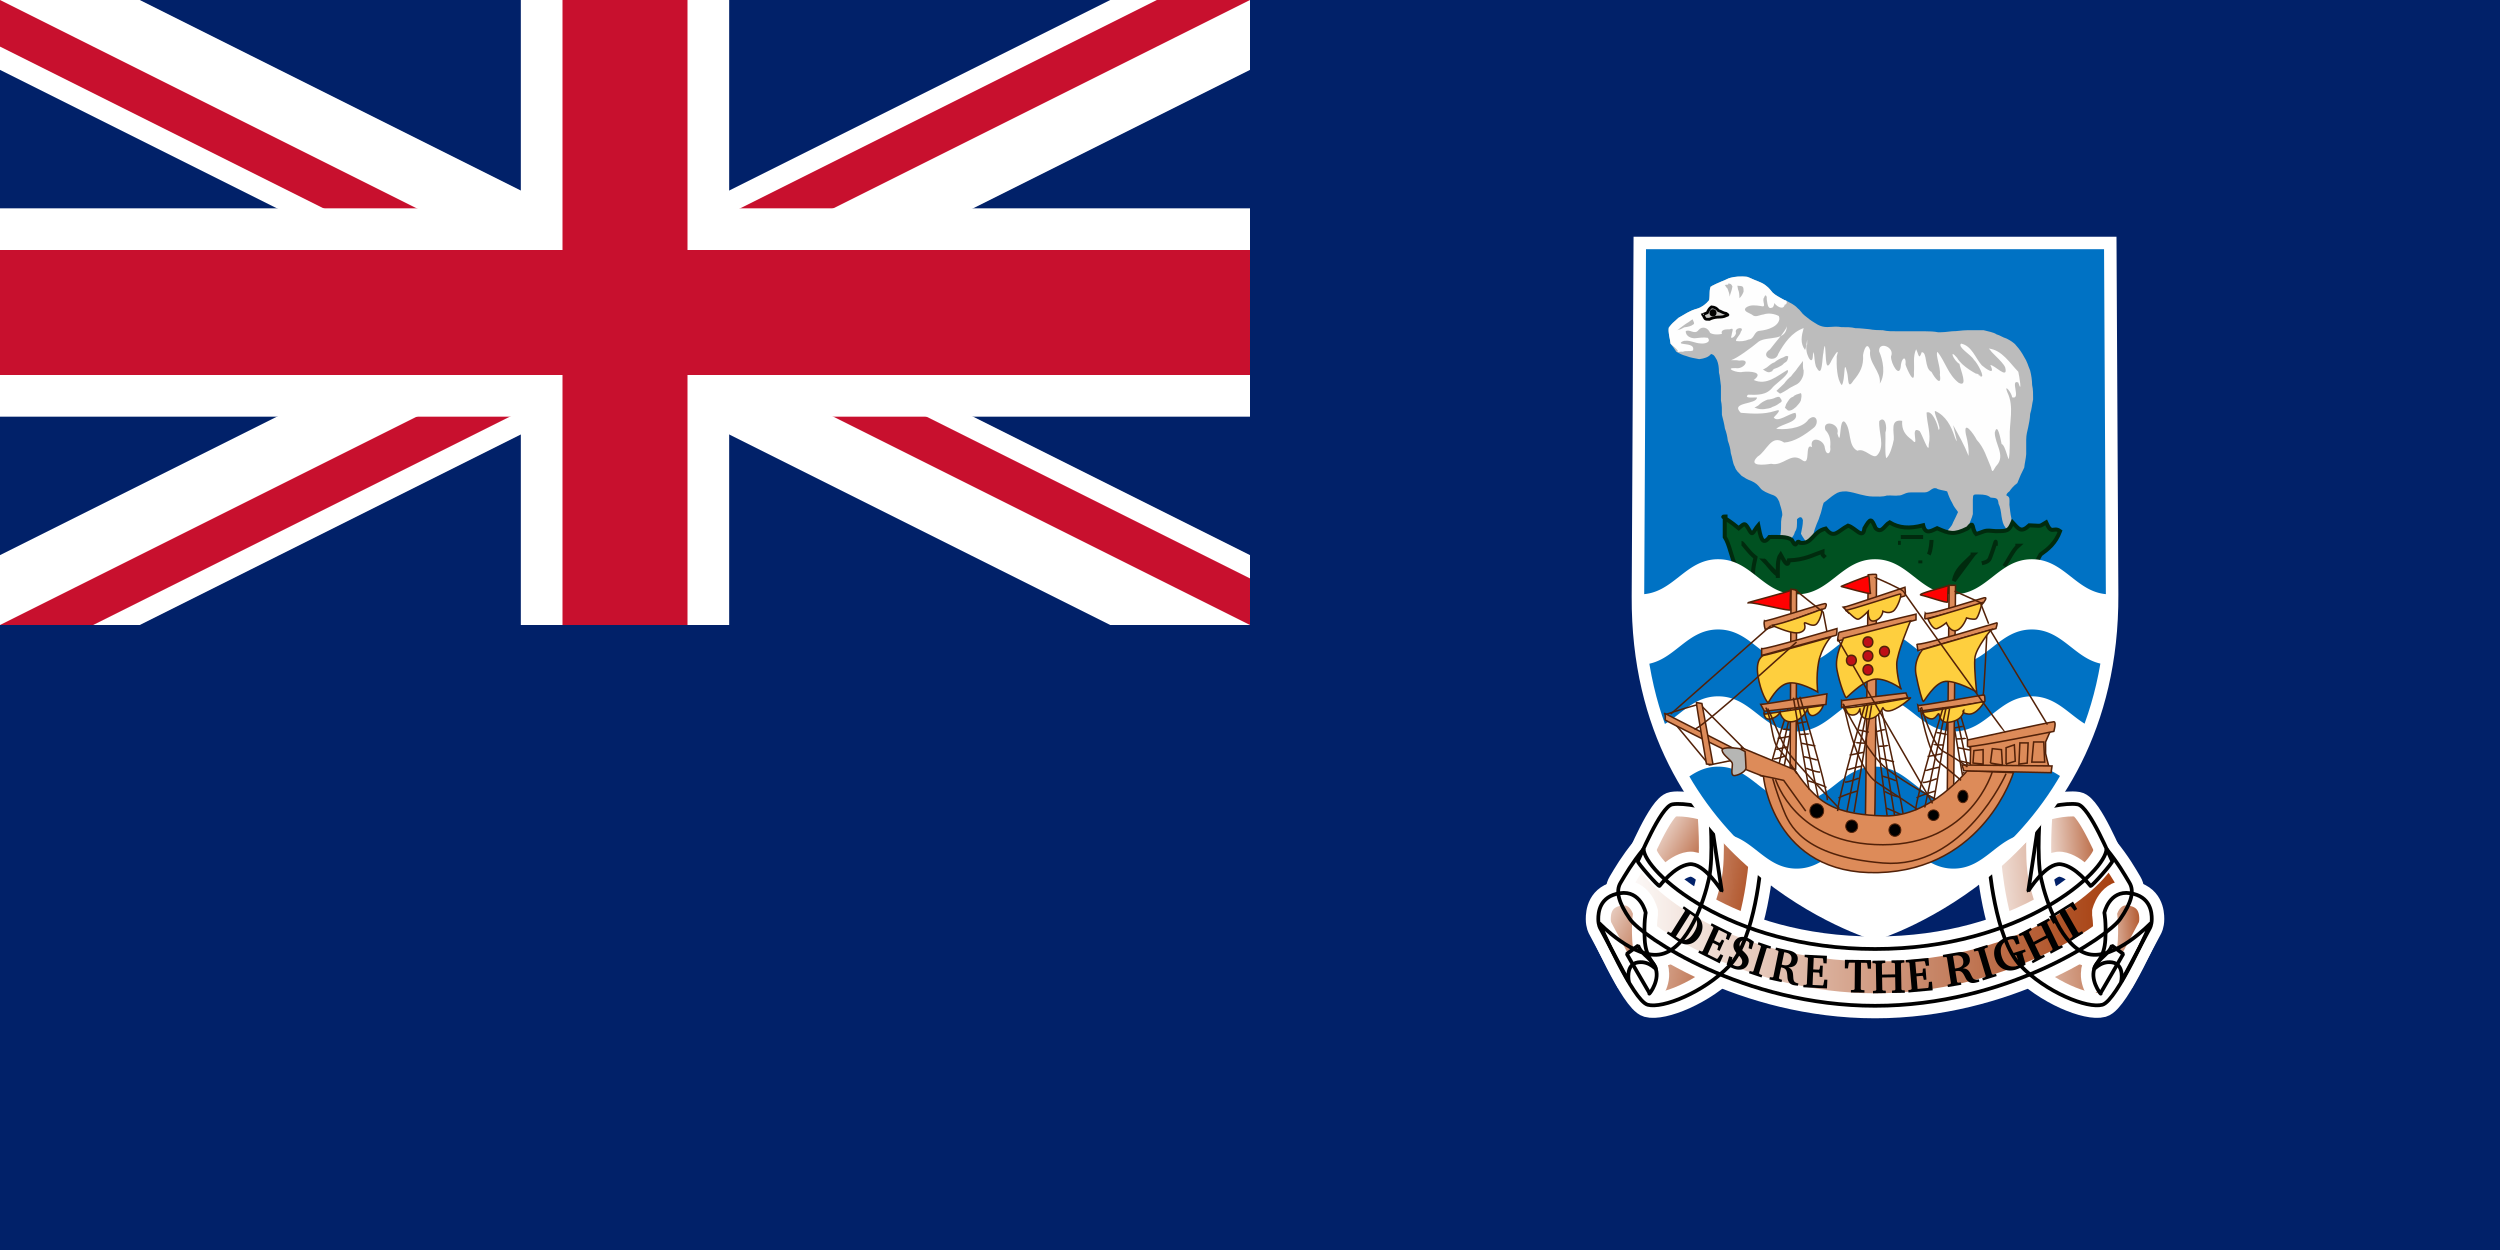 <?xml version="1.0" encoding="utf-8"?>
<svg xmlns="http://www.w3.org/2000/svg" height="600" width="1200">
  <defs>
    <linearGradient gradientUnits="userSpaceOnUse" id="a">
      <stop offset="0" stop-color="#a43907" stop-opacity=".996"/>
      <stop offset="1" stop-color="#fff"/>
    </linearGradient>
    <linearGradient href="#a" id="d" x1="826.45" x2="786.124" y1="419.932" y2="396.11"/>
    <linearGradient href="#a" id="e" x1="851.569" x2="763.033" y1="436.067" y2="419.673"/>
    <linearGradient href="#a" id="f" x1="1016.15" x2="974.919" y1="398.539" y2="400.941"/>
    <linearGradient href="#a" id="g" x1="1033.335" x2="945.904" y1="421.219" y2="428.645"/>
    <linearGradient href="#a" id="h" x1="1023.357" x2="776.646" y1="445.132" y2="445.132"/>
    <linearGradient href="#a" id="i" x1="783.43" x2="1144.088" y1="462.503" y2="465.421"/>
    <linearGradient href="#a" id="j" x1="1032.128" x2="1002.941" y1="442.287" y2="444.033"/>
    <linearGradient href="#a" id="k" x1="775.747" x2="803.908" y1="471.718" y2="476.185"/>
    <linearGradient href="#a" id="l" x1="803.177" x2="755.308" y1="466.888" y2="440.32"/>
    <clipPath id="b">
      <path d="M0 0v150h700v150H600zm600 0H300v350H0v-50z"/>
    </clipPath>
  </defs>
  <path d="M0 0h1200v600H0z" fill="#012169"/>
  <path d="M0 0l600 300m0-300L0 300" stroke="#fff" stroke-width="60"/>
  <path clip-path="url(#b)" d="M0 0l600 300m0-300L0 300" stroke="#c8102e" stroke-width="40"/>
  <path d="M300 0v350M0 150h700" stroke="#fff" stroke-width="100"/>
  <path d="M300 0v350M0 150h700" stroke="#c8102e" stroke-width="60"/>
  <path d="M0 300h600V0h600v600H0z" fill="#012169"/>
  <g stroke="#000" stroke-width="1.8">
    <use href="#c" stroke="#fff" stroke-width="12"/>
    <g id="c" stroke-linejoin="bevel">
      <path d="M826.45 427.735s-8.536-13.884-15.65-12.893c-7.113.992-13.752 9.918-14.227 10.413-.473.496-10.906-11.404-10.432-11.901.474-.495 10.907-26.28 16.598-27.272 5.69-.992 17.977 1.897 17.977 2.889 0 .992 5.734 38.764 5.734 38.764z" fill="url(#d)"/>
      <path d="M845.419 412.859c0 .992-2.845 37.686-15.175 50.579-12.33 12.892-32.247 20.826-39.361 18.843-7.113-1.984-23.236-39.173-23.236-39.173s17.072 17.851 29.875 14.876c12.805-2.975 20.392-25.29 22.762-36.2 2.372-10.908.475-32.232.475-32.232l24.66 23.307z" fill="url(#e)"/>
      <path d="M973.576 427.735s8.536-13.884 15.65-12.893c7.113.992 13.752 9.918 14.227 10.413.473.496 10.906-11.404 10.432-11.901-.474-.495-10.907-26.28-16.598-27.272-5.69-.992-17.977 1.897-17.977 2.889 0 .992-5.734 38.764-5.734 38.764z" fill="url(#f)"/>
      <path d="M954.608 412.859c0 .992 2.845 37.686 15.175 50.579 12.33 12.892 32.247 20.826 39.361 18.843 7.113-1.984 23.236-39.173 23.236-39.173s-17.072 17.851-29.875 14.876c-12.805-2.975-20.392-25.29-22.763-36.2-2.371-10.908-.475-32.232-.475-32.232l-24.66 23.307z" fill="url(#g)"/>
      <path d="M788.945 407.482c-5.69 6.942-8.729 12.308-11.1 16.275-2.371 3.967-.977 9.487 4.5 17.363 5.905 8.487 54.448 41.662 117.675 41.662s111.77-33.175 117.675-41.662c5.477-7.876 6.834-13.396 4.462-17.363-2.37-3.967-5.371-9.333-11.062-16.275 0 10.412-40.214 48.038-111.075 48.038-70.86 0-111.075-37.625-111.075-48.038z" fill="url(#h)"/>
      <path d="M1008.25 476.741c.949-1.487 10.906-18.843 10.906-18.843l-5.46-4.027c-1.677 4.91-7.818 6.507-8.766 12.458s4.268 11.9 3.32 10.412z" fill="url(#i)"/>
      <path d="M1018.15 471.371s1.897-8.429-4.267-9.42c-6.166-.992-9.43 4.717-8.536 2.478.992-2.487 4.742-4.959 5.215-13.388.475-8.43-.473-12.892-.473-12.892s2.37-10.911 12.33-9.423c9.958 1.489 10.433 9.423 10.433 12.398 0 2.975-.949 4.462-.949 4.462l-13.753 25.785z" fill="url(#j)"/>
      <path d="M791.773 476.741c-.949-1.487-10.907-18.843-10.907-18.843l5.46-4.027c1.677 4.91 7.818 6.507 8.767 12.458s-4.27 11.9-3.32 10.412z" fill="url(#k)"/>
      <path d="M781.873 471.371s-1.897-8.429 4.267-9.42c6.166-.992 9.43 4.717 8.536 2.478-.992-2.487-4.742-4.959-5.215-13.388-.475-8.43.473-12.892.473-12.892s-2.37-10.911-12.33-9.423c-9.958 1.489-10.433 9.423-10.433 12.398 0 2.975.949 4.462.949 4.462l13.753 25.785z" fill="url(#l)"/>
    </g>
    <g stroke="none">
      <path d="M813.43 438.565l-5.168-3.56-.6.954 1.018.842.088.506-6.506 10.339-.479.116-1.14-.647-.6.954 5.167 3.56c1.77 1.22 3.28 1.842 4.966 1.664 2.195-.22 4.065-1.498 5.51-3.795 2.574-4.09 1.851-8.103-2.256-10.933zm-2.155.078l1.027.707c2.814 1.939 3.062 4.65.759 8.31s-4.793 4.512-7.607 2.574l-1.027-.708 6.848-10.883zM815.174 457.273l10.268 5.133 1.717-3.764-1.299-.65-1.342 2.067-.403.213-4.435-2.218 2.495-5.47 2.485 1.242.134.429-.5 1.61 1.128.563 2.226-4.88-1.129-.565-.881 1.421-.402.16-2.485-1.243 2.283-5.007 3.804 1.902.124.397-.557 1.997 1.339.669 1.506-3.304-9.638-4.818-.47 1.03 1.118.69.172.447-5.114 11.214-.46.183-1.214-.479-.47 1.031zM828.786 462.999a11.7 11.7 0 003.668 2.045c3.309 1.116 5.931-.107 6.742-2.748.402-1.309.125-2.726-.793-3.942-.93-1.243-1.898-1.938-2.393-2.57-.85-1.07-1.212-1.926-.898-2.947.375-1.222 1.555-1.802 3.027-1.306.645.218 1.076.484 1.377.806l.187.407-.365 2.424 1.451.49 1.104-3.596c-1.12-.917-2.308-1.612-3.56-2.033-2.883-.973-5.345.303-6.102 2.766-.334 1.09-.184 2.34.478 3.518.635 1.12 1.468 1.818 2.138 2.534 1.187 1.282 1.668 2.325 1.3 3.523-.375 1.222-1.616 1.783-3.25 1.232a5.683 5.683 0 01-1.678-.91l-.16-.42.495-2.773-1.535-.517-1.233 4.017zM839.509 467.153l6.03 2.033.334-1.087-1.318-.566-.213-.464 3.632-11.83.418-.202 1.386.344.334-1.088-6.03-2.033-.334 1.088 1.296.56.228.42-3.633 11.83-.432.246-1.364-.338-.334 1.087zM852.462 454.82l-.23 1.118 1.199.385.265.393-2.504 12.161-.407.292-1.246-.157-.23 1.118 5.84 1.29.23-1.117-1.24-.393-.256-.438 1.058-5.134.352.078c2.091.463 2.428 1.563 2.623 3.872.106 1.167.08 2.236.97 3.387.408.543 1.117.986 2.009 1.183.641.142 1.359.229 2.107.276l.225-1.096-.269-.06c-1.387-.306-1.937-.785-2.115-2.137-.158-1.227-.07-2.496-.506-3.642-.324-.835-.94-1.424-1.882-1.895 2.439.038 3.934-1.015 4.366-3.114.522-2.533-.853-4.269-4.063-4.978l-6.296-1.392zm3.978 2.24l.953.21c2.007.444 2.847 1.727 2.462 3.597-.432 2.1-1.686 2.825-3.9 2.336a8.661 8.661 0 01-.742-.189l1.227-5.955zM865.586 473.888l11.363.563.182-4.169-1.439-.071-.468 2.451-.292.36-4.908-.244.265-6.058 2.75.137.283.34.138 1.688 1.248.062.236-5.405-1.247-.062-.285 1.668-.311.31-2.75-.136.242-5.544 4.211.209.262.316.227 2.067 1.481.073.16-3.658-10.663-.528-.05 1.141 1.285.181.325.343-.544 12.417-.355.356-1.296.052-.05 1.141zM885.562 460.702l-.039 4.128 1.499.018.371-2.491.35-.3 2.61.032-.12 12.687-.374.368-1.414.1-.011 1.142 6.498.077.011-1.142-1.412-.133-.366-.377.12-12.687 2.608.031.323.307.346 2.5 1.499.018.039-4.128-12.538-.15zM898.767 461.149l.02 1.142 1.262.096.355.366.216 12.383-.341.38-1.259.137.02 1.142 6.148-.107-.02-1.142-1.305-.093-.354-.367-.103-5.877 6.279-.11.103 5.877-.32.379-1.3.138.02 1.143 6.127-.107-.02-1.143-1.262-.093-.355-.367-.216-12.383.341-.379 1.259-.14-.02-1.142-6.128.107.02 1.143 1.305.094.332.367.09 5.108-6.279.11-.09-5.108.342-.379 1.301-.14-.02-1.142-6.148.107zM916.073 476.413l11.624-1.064-.354-4.158-1.473.135-.158 2.497-.25.397-5.021.46-.515-6.042 2.813-.257.332.297.359 1.653 1.276-.117-.46-5.39-1.276.117-.074 1.694-.276.351-2.813.258-.471-5.53 4.308-.394.307.276.499 2.016 1.515-.139-.311-3.648-10.91.999.097 1.138 1.331-.004.374.294 1.055 12.383-.314.404-1.31.236.096 1.138zM932.555 458.353l.178 1.128 1.365-.115.417.26 1.934 12.269-.307.43-1.33.344.178 1.128 6.437-1.1-.178-1.127-1.41.123-.423-.305-.817-5.179.388-.066c2.305-.394 3.055.494 4.106 2.56.54 1.041.91 2.043 2.24 2.761.618.343 1.505.475 2.488.307.706-.12 1.471-.322 2.252-.573l-.175-1.106-.297.051c-1.529.261-2.267.034-2.947-1.151-.614-1.076-.992-2.288-1.859-3.18-.641-.647-1.487-.95-2.621-1.018 2.501-.924 3.638-2.488 3.305-4.606-.403-2.555-2.447-3.625-5.986-3.02l-6.938 1.185zm4.886.513l1.05-.18c2.213-.377 3.544.482 3.842 2.37.334 2.118-.678 3.283-3.119 3.7-.252.043-.525.09-.826.117l-.947-6.007zM951.81 470.606l6.603-2.08-.33-1.092-1.512.355-.461-.246-3.579-11.893.26-.424 1.445-.578-.329-1.093-6.602 2.08.329 1.092 1.49-.346.448.201 3.579 11.893-.246.468-1.424.57.329 1.093zM965.54 457.738l.314 1.095 1.672-.4.445.202 1.308 4.558c-.563.225-.977.379-1.2.448-3.41 1.066-6.166-.63-7.321-4.652-1.123-3.91.248-6.87 3.55-7.902a4.916 4.916 0 011.94-.218l.448.298 1.1 2.237 1.618-.505-1.09-3.798c-1.782.02-3.424.266-4.887.723-4.917 1.537-7.206 5.587-5.89 10.168 1.334 4.648 5.403 6.884 10.055 5.43 1.617-.505 3.167-1.33 4.7-2.467l-1.496-5.206.265-.424 1.253-.514-.315-1.094-6.469 2.021zM968.961 448.387l.494 1.02 1.247-.527.492.159 5.35 11.058-.17.507-1.146.735.493 1.02 5.841-3.083-.493-1.02-1.29.55-.49-.158-2.54-5.247 5.965-3.149 2.539 5.248-.148.496-1.19.758.494 1.02 5.82-3.072-.494-1.02-1.247.529-.491-.16-5.35-11.057.169-.507 1.146-.737-.493-1.02-5.82 3.072.493 1.02 1.29-.55.47.17 2.207 4.56-5.965 3.149-2.206-4.56.169-.508 1.189-.759-.494-1.02-5.841 3.083zM983.583 439.937l2.028 3.546 1.369-.854-.909-2.342.17-.459 2.38-1.486 6.232 10.897-.153.53-1.234.905.561.981 5.934-3.704-.561-.98-1.346.704-.521-.11-6.232-10.896 2.383-1.487.446.075 1.562 1.933 1.37-.855-2.028-3.546-11.451 7.148z"/>
    </g>
  </g>
  <path d="M900.011 448.344s-114.465-33.735-113.798-162.077l.882-169.649h225.834l.884 168.675c.668 128.342-113.802 163.051-113.802 163.051z" fill="#0072c4" stroke="#fff" stroke-width="6"/>
  <g fill="#bcbcbc">
    <path d="M802.805 155.04c.188 0 1.575-1.317 2.845-2.479 1.774-.888 3.415-2.137 5.217-2.975 1.343-.777 3.998-1.38 5.216-1.983 1.598-.836 2.902-1.8 4.269-3.472.164-2.218.475-3.812.475-6.446 1.886-.907 3.56-1.788 5.216-2.48 2.373-.668 2.887-1.617 5.217-1.983 1.499-.524 3.977-.497 6.164-.497 2.36 0 3.848 1.677 5.968 2.074 2.513 1.014 3.686 1.715 5.69 3.472 1.133 1.433 1.837 2.597 3.767 3.676 1.528.784 2.96 1.971 4.742 2.479 1.958 1.135 3.696 1.792 5.216 3.472 1.393.99 1.968 2.461 3.32 3.47 1.567 1.3 3.052 2.47 4.743 3.472 2.032 1.362 4.045 2.396 7.337 2.1 1.742-.104 3.618-.304 5.69.083 2.32 0 4.585-.04 6.64.497 2.418 0 4.376.327 6.639.495 2.12.397 4.28.497 6.639.497 2.056.536 4.318.495 6.639.495h13.278c2.416 0 4.862.098 6.639.497 2.393 0 4.45-.224 6.64-.497 2.574 0 4.538-.471 7.113-.495h8.063c2.07.566 4.715.955 6.164 1.983 1.898.541 2.844 1.441 4.742 1.984 1.454.746 3.662 1.926 4.742 3.47 1.339 1.4 2.713 3.404 3.794 5.455 1.32 1.905 1.822 4.082 2.845 6.446.542 2.266.92 4.42.949 6.942.514 2.15.475 4.516.475 6.942-.542 2.261-.66 4.778-1.424 6.942-.082 2.42-.566 4.61-.948 6.447-.422 2.03-.918 3.336-.949 5.95v6.943c-.167 2.277-.664 3.95-.948 6.446-1.147 2.166-2.246 4.698-3.319 7.438-1.578 1.1-2.947 2.665-3.794 3.967-1.012.626-1.598 1.574-1.423 1.984 1.895.66 1.423 1.979 1.423 4.462.246 1.912.431 4.283.949 6.447.173 2.367.68 3.815 1.422 5.454.748.977.894.496-.949.496-1.37 1.075-2.757.513-3.318-1.488-1.107-1.335-1.47-2.95-1.897-5.454-.263-2.296-.63-4.533-1.424-5.95-.243-2.795-.986-2.766-3.794-2.975-1.335-1.184-3.098-1.489-5.69-1.489-2.581 0-2.798-.263-2.846 2.48v6.942c-.446 2.012-1.424 3.644-1.896 5.454-1.415 1.036-2.15 2.775-3.794 3.967-.783 2.252-1.921 2.644-4.269 2.975-.82-1.025-2.16-2.362-2.845-3.47 1.328-2.228 2.487-2.564 3.32-4.959 1.008-1.974 1.6-3.254 2.37-4.958-1.012-1.559-1.92-2.261-2.845-4.464-.78-1.2-1.86-3.781-2.37-5.454-1.557-.542-4.01-.63-5.217-1.488-2.301-.535-2.944 1.983-5.69 1.983h-6.639c-2.936 0-3.669 1.64-6.165 1.489-.733.238-2.512-.105-5.217 0-1.982.69-4.37.495-6.64.495-2.405-.03-4.373-.584-6.164-.992-2.179-.596-4.346-1.201-6.639-1.487-2.784 0-3.82.222-5.69 1.487-1.48.878-3.624 2.883-5.218 3.967-.673 1.646-1.024 4.43-1.896 6.447-.504 1.934-1.324 3.161-1.897 4.959-.642 1.677-1.25 3.403-1.422 5.95-.161 3.342-.891 2.933-2.846 1.984-.814-1.384-2.113-2.906-2.845-4.464.431-2.523.917-3.778.949-6.445-.462-1.925-1.54-1.863-2.846-.497 0 2.596.12 4.598-.948 5.95-.534 2.049-1.393 2.934-2.845 3.967-.71 1.841-2.287 2.684-3.794 3.472-.242-.084 0-.665 0-1.983-1.137-2.268-.082-4.15-.082-6.942.029-2.504-.114-4.164.613-6.448 0-2.403-1.116-4.69-1.48-6.445-.881-1.842-1.39-2.753-3.794-3.472-1.688-.671-4.123-1.579-5.217-2.975-1.376-1.785-2.255-2.52-4.267-3.47-2.182-.79-3.241-1.514-4.742-2.48-1.466-1.617-2.657-2.319-3.32-4.463-.99-1.524-1.16-4.357-1.897-6.447-.161-2.177-.785-4.2-1.422-5.95-.282-2.177-.625-3.77-1.424-5.95-.264-2.04-.852-4.172-1.422-6.446 0-2.426.04-4.794-.475-6.942v-6.942c-.34-2.004-.467-4.938-.948-6.447 0-2.698-.287-4.221-.948-5.95-1.085-1.753-1.173-2.538-2.846-2.976-1.208 1.54-3.199 2.17-5.69 2.48-1.74-.397-4.198-.655-6.166-1.488-1.901-.468-3.202-1.22-4.742-1.984-.842-1.296-1.848-2.764-2.845-3.967-.295-2.59-.86-3.922-.949-6.445 0-1.893.046-.889 1.897-3.472z"/>
    <path d="M830.89 172.905c3.01-.997 9.585-5.876 13.364-9.004 4.304-2.727 13.111.103 13.462-7.287-.533 2.222-5.626 7.746-8.116 11.09-5.49 3.487 2.685 7.042 4.004 2.056 2.847-5.1 6.47-10.277 12.16-12.283-1.038 3.675-1.803 7.25.67 10.52.89-1.61 1.112-8.218 1.017-2.778-1.798 3.094 2.657 12.107 2.77 5.095.711-4.433.442 4.795 1.795 6.185 2.835 5.47 2.586-5.033 3.215-7.113.476-3.931.674-2.894.1-.053-.57 3.56.613-7.436.826-1.375.39 3.168-.042 11.78 3.02 4.947 2.451-4.063 3.037-4.124.36-.518-.872 1.359 4.021-7.402 2.086-1.291-.129 4.39.033 10.92 2.418 13.786 1.83-2.255.763-13.983 2.603-5.923.705 2.273.021 8.598 2.993 3.744 3.21-3.783 4.98-7.065 4.63-12.253.401-2.647 2.014-6.905 3.432-2.216-.974 6.117 5.394 10.007 4.615 15.891 2.858-4.496 1.572-11.188-.331-15.488-.402-5.093 7.744-2.057 5.719 2.436-.232 3.228 4.396 11.524 4.766 3.846.622-3.65 2.631-3.972 2.191.109.84 2.636 4.422 10.39 4.035 3.637.319-3.678-.596-7.552 1.058-11.019 1.173 2.215 1.297 5.617 2.681 1.403 2.83-.085 1.119 7.783 4.696 9.467 1.437 2.823 5.015 7.438 4.012 1.36.555-3.292-2.392-10.096-1.114-10.972 3.745 4.755 5.13 11.033 10.18 14.87 4.81 2.44.597-6.748.335-9.116-2.867-1.576-5.21-7.702-1.152-2.916 2.342 4.252 9.463 7.972 11.688 8.896-2.123-1.57-4.057-2.155-.458.018 2.665 1.093-1.58-6.641-3.127-7.952-1.375-2.473-8.072-6.079-6.173-7.784 5.24 1.133 6.773 6.861 9.952 10.44 1.981 1.66 6.76 5.186 4.09-.077 1.494-.623 8.867 7.56 7.11.998-1.215-2.822-7.676-7.915-6.964-8.223 2.204 3.19.874.91-.882-.762 6.388.71 10.14 7.086 14.157 11.14.5 1.93 1.961 11.329-.012 5.164-4.154-1.774 1.603 8.431-2.933 7.108-.206-2.261-4.208-7.003-2.271-2.317 3.336 6.845.821 14.361 1.118 21.579.089 3.553-.082 7.085-.335 10.62.24-2.609.443-6.952.016-1.254-.148 3.96-1.607-5.713-3.586-6.206-.41-1.8-1.967-10.9-3.28-5.471.01 5.32 5.14 10.902 1.043 15.591-1.382 1.288-2.112 4.997-2.85 1.11-2.018-4.596-3.31-9.461-6.848-13.216-1.493-2.925-6.62-10.018-5.199-2.572.889 3.364 1.486 6.778 1.256 10.267-1.991-5.162-4.707-9.96-7.378-14.727.386 2.227 3.09 11.784.739 5.59-1.627-5.08-4.248-10.15-9.31-12.405-1.399-.173 3.4 8.934 1.55 9-.445-2.937-3.106-9.473-5.75-8.28.12 5.248 2.254 10.134 1.034 15.486.266 5.22-3.219-5.19-4.36-6.585-5.124-3.136.375 8.839-3.687 4.206-3.27-2.297-5.014-4.834-4.695-9.116-6.082-1.035-3.735 5.395-4.023 9.05-.514 2.774-2.01 8.04-3.702 8.85-.706-4.008-.14-8.205-.323-12.29.978-2.346-.098-8.375-2.947-5.51-.482 5.293 2.975 12.015-.956 16.337-2.08 2.38-5.938-3.714-9.576-2.085-4.62-2.368-2.727-9.773-5.863-13.661-3.118-3.263-1.656 13.078-3.706 5.335 1.474-4.93-7.516-6.859-5.76-1.6 2.209 2.237 2.607 5.043 2.317 8.017.627 3.5-1.972 4.537-2.577.61-.249-4.327-7.656-6.122-6.14-.43-3.883-2.5-.239 9.85-4.997 6.054-5.362-3.74-8.801 3.312-14.675 1.928-3.34.556-11.329 1.427-6.485-3.423 4.53-2.732 6.445-10.99 12.757-6.766 4.826-.28 9.95-3.68 13.891-6.845 3.223-2.172 1.781-7.7-2.169-4.272-3.279 4.927-12.699 4.922-15.524 4.532 2.8-2.65 11.363-3.04 9.237-7.682-3.143.256-8.662 4.965-10.43 2.224 1.098-1.21 4.707-4.56.544-3.098-5.27 1.717-10.921 1.299-16.353.868-5.435-5.322 7.928-3.865 7.735-7.363-1.318-.109-6.522.594-4.247-1.318 4.4.087 8.837.421 11.992-3.754 1.908-1.983 8.548-6.534 6.925-8.133-4.9 2.821-10.045 7.61-16.184 4.82 5.275-3.935-2.038-4.271-5.371-3.887-2.425.749-9.168-2.008-3.4-1.831 3.928.831 7.832-4.612 1.784-3.57-1.265-.388-2.624-.14-3.93-.21zM801.857 164.957c-.231-2.562-1.263-5.107-.836-7.695 1.262-1.845 3.007-3.187 4.63-4.7 2.905-1.62 5.668-3.592 8.953-4.389 2.282-.696 4.259-2.202 5.748-4.042.733-2.214-.562-5.76 1.515-6.953 2.557-1.4 5.324-2.3 7.929-3.586 2.845-.919 5.923-1.062 8.874-.71 2.361 1.015 4.756 1.939 7.099 2.998 2.12 1.03 3.68 2.777 5.113 4.586 1.674 1.528 3.77 2.52 5.741 3.61 1.637.113 1.097 2.235.058 2.152-.674 3.14-4.591.476-5.337-1.374.657-1.219.389 2.785-.865 2.839-2.209.977-2.143-2.785-2.466-4.222.28-1.215-.679-2.656-1.18-.747-1.485 1.635 1.602 5.139-1.625 4.173-2.398-.316-5.078-.81-7.16.779-1.744 1.818 1.887 2.565 3.018 3.446 1.526 1.436 3.566.018 5.342-.159 2.43-.84 5.164-.405 7.416.721 1.041 2.248-1.047 4.483-3.037 5.395-1.86 1.009-3.936 1.445-6.009 1.697-3.039.135-2.45 3.901-5.41 4.203-1.89.8-4.019.983-6.036.718-.397-1.087 2.004-2.807 2.253-4.467 2.174-2.585-3.115-2.114-2.348.351.367 1.671-3.296 4.14-2.058 1.3.059-1.528 1.641-3.9-1.024-2.799-1.458-.013-4.447-.066-3.625 2.2-1.808.383-4.126.424-5.677-.476-.926-2.47-3.812-3.555-5.62-1.31-1.803 2.384-4.306-.742-6.096.494-.023 2.235 2.281 3.404 4.322 3.387 2.065-.182 4.184-.566 6.267-.225 1.917 2.287-1.83 3.004-3.609 2.69-2.397-.087-4.54-1.457-6.98-1.267-1.164-.165-3.82 1.284-1.315 1.478 1.86.378 5.668.252 4.818 3.17-1.458.68-3.264-.067-4.913.637-.968-.25-3.873.534-2.255-.298-.857-1.482-2.513-2.321-3.615-3.605z" fill="#fefefe"/>
    <path d="M812.447 153.269c-.11 0-1.112.697-2.012 1.403-1.474.788-3.047 2.13-4.025 2.805-.769.616-.764.884-1.675 1.052 1.598-.227 2.31-.633 3.688-1.403 1.742-.209 3.43-.579 4.36-1.402.872-.305-.066-1.703-.336-2.455zM827.873 136.789c.193 0 .586 1.096 1.34 1.753.483 1.346.927 2.296 1.006 3.858.411-1.714 1.114-3.091 1.342-4.91-.522-.923-.557-1.356-2.013-1.402 0 .947.111.328-1.675.701zM833.908 137.14v.35c0-.945-.021-.463.335 1.403.554 1.176.671 2.438.671 4.209.88-.657 1.615-1.968 2.012-3.157 0-2.768-.375-2.605-3.018-2.805zM846.315 177.463h.335c-.986 0-.43.06 1.342-1.052 1.147-.8 2.086-1.982 3.689-2.455 1.552-1.274 2.747-1.87 4.358-2.453.786-.378 1.48-1.033 2.348-.35-.25 1.729-.536 2.383-2.012 3.154-.764 1-1.966 1.583-3.017 2.104-1.091.501-2.292.527-2.683 1.753-1.824.84-2.049.699-4.36-.701zM852.687 187.631c.598-.473 2.698-2.663 3.688-3.505 1.12-1.544 2.252-2.725 3.353-3.507.978-1.504 2.23-2.512 3.019-3.857.931-1.18 1.617-2.177 2.682-3.506 0 1.533-.14 3.566.334 4.558 0 2.118-.233 2.697-1.004 4.208-.762 1.24-1.33 2.063-3.019 2.805-1.523.844-2.437 1.141-3.689 2.103-.954.614-1.948 1.225-3.018 1.753-.959.43-.519.243-2.346-1.052zM842.291 195.696h.335c-.986 0-.432.06 1.342-1.052 1.43-1.496 2.57-2.017 4.36-2.805 1.36-.11 3.007-.464 4.024-1.052.81-.15 1.375-.665 2.01 0 1.054 1.488 1.344 1.908-.335 2.805-.802.712-2.218 1.43-3.352 1.753-.837.722-2.495.767-4.024 1.052-1.37 0-2.132.162-2.683-.701l2.683.701c-1.37 0-2.132.162-4.36-.701zM856.71 195.696v-.35c0 .978-.041.46.67-1.403 1.257-1.962 1.73-3.044 3.354-3.507.76-.962 2.078-1.21 3.69-1.754.603 1.054.14 2.282 0 3.507-.44 1.31-1.635 2.233-2.348 3.156-1.046.743-1.472 1.457-3.018 1.754-1.28 0-.601-.034-2.348-1.403z"/>
    <path d="M817.476 151.165c-.75 0 1.322-.78 2.012-1.052.553-1.217.991-2.079 2.012-2.804 1.68.135 2.504.641 3.354 1.752 1.411.403 1.92 1.106 3.69 1.403.656.58 1.546.647 0 1.052-1.052.58-2.374.701-4.025.701-1.73.13-2.965.528-4.025 1.052-2.244 0-1.884.078-3.018-2.104z" fill="#c4c4c2" stroke="#000" stroke-width="1.358"/>
    <circle cx="138.108" cy="302.603" fill="#000" r="1.105" transform="matrix(1.518 0 0 1.587 612.592 -330.05)"/>
  </g>
  <g fill="#005121" stroke="#002b0e" stroke-width="1.94">
    <path d="M827.872 247.944h1.341c-4.205 0-1.692-.294 5.365 5.61 2.956-2.576 2.921-2.924 5.366 1.402 1.411 2.463 1.825-.25 4.023-2.804 1.059 5.095 1.737 10.438 5.366 5.61 4.144 0 8.482-.36 10.73 1.402 2.716 5.276 1.827-.895 4.024 1.403 5.906.74 5.794-5.297 12.227-6.858 3.999 5.225 5.75 1.204 10.732-1.401 3.7 1.082 7.187 6.951 7.89 1.245 3.03-5.166 3.294-4.727 5.367 0 2.945 2.774 4.186-1.387 6.705-2.804 4.49 2.747 9.499 3.128 16.097 1.403 1.117 4.672 3.933 2.645 6.706 1.401 5.933 2.607 8.003 3.405 14.754 0 3.345-4.132 1.451.116 4.023 2.806 5.002-1.624 3.62-1.968 9.39-1.403 5.799 0 6.268-.146 8.048-4.207 2.913 3.047 3.967 5.243 8.047 1.403 6.252.192 4.319.825 8.049-1.403 2.759 6.389 3.407 1.773 6.706 4.207-2.173 5.762-5.512 8.464-9.389 11.22-2.58 4.468-4.193 9.294-9.389 11.222-3.79 4.043-7.83 6.387-12.072 9.817-5.815 1.52-12.215 1.403-18.779 1.403h-56.334c-4.006 2.093-10.559 3.09-16.096 4.206-6.184 0-13.193.077-17.436-1.402-2.876-3.006-7.92-6.365-10.73-9.818-2.844-2.397-2.926-7.077-5.366-9.817-2.245-4.013-2.938-10.292-5.365-14.026v-9.817z"/>
    <path d="M957.978 260.567v1.403c0-3.921.165-1.838-2.683 5.609-.577 1.809-1.84 2.234-4.024 2.805M945.906 266.177h1.341c-4.966 4.905-8.31 7.164-9.39 12.623l9.39-12.623c-4.966 4.905-8.31 7.164-9.39 12.623M927.127 259.165c0 .125-.188 5.003-1.341 7.012M921.763 268.982v1.403-1.403zM911.032 260.567h1.341-1.341zM835.919 260.567c.64 0 3.28 4.452 6.706 7.012-.853 4.103-2.164 8.851 0 12.623M846.649 268.982c.64 0 3.28 4.454 6.707 7.014l-6.707-7.014c.64 0 3.28 4.454 6.707 7.014v1.402c0-4.333-.344-8.871 1.34-11.221 1.492 2.638 3.375 6.881 4.025 2.805 7.554-.282 11.2-2.5 16.096-4.207 0 2.063-.317 1.072 1.341 2.804M967.367 261.97h1.341c-2.53 2.204-4.47 6.7-6.707 9.817M912.374 257.762h10.73"/>
  </g>
  <g fill="#fff">
    <path d="M824.718 268.429c-16.131 0-21.477 16.858-37.609 16.858-.31 0-.604-.026-.907-.038v1.02c-.06 11.686.858 22.57 2.533 32.733 14.88-1.087 20.408-16.857 35.983-16.857 16.131 0 21.515 16.895 37.646 16.895s21.516-16.895 37.647-16.895 21.515 16.895 37.646 16.895 21.515-16.895 37.647-16.895c15.533 0 21.076 15.66 35.87 16.82 1.772-10.435 2.708-21.646 2.645-33.678v-.038c-.302.012-.597.038-.907.038-16.13 0-21.477-16.858-37.608-16.858-16.132 0-21.516 16.858-37.647 16.858s-21.515-16.858-37.646-16.858-21.516 16.858-37.647 16.858-21.515-16.858-37.646-16.858zM824.718 334.234c-12.549 0-18.585 10.172-28.235 14.703a155.36 155.36 0 0011.982 25.514c4.582-3.466 9.454-6.464 16.253-6.464 16.131 0 21.515 16.858 37.646 16.858s21.516-16.858 37.647-16.858c16.13 0 21.515 16.858 37.646 16.858s21.515-16.858 37.647-16.858c6.649 0 11.455 2.87 15.95 6.237a157.179 157.179 0 0012.02-25.4c-9.498-4.591-15.536-14.59-27.97-14.59-16.132 0-21.516 16.858-37.647 16.858s-21.515-16.858-37.646-16.858-21.515 16.858-37.647 16.858-21.515-16.858-37.646-16.858zM900.011 400.04c-16.131 0-21.515 16.895-37.646 16.895-15.256 0-20.902-15.103-35.114-16.744 18.994 21.16 40.533 33.97 55.222 41.01 4.968-3.855 10.112 4.687 17.538 4.687 7.373 0 12.49-8.586 17.425-4.762 14.526-7.073 35.802-19.903 54.693-40.86-13.747 2.01-19.446 16.67-34.471 16.67-16.132 0-21.516-16.896-37.647-16.896z"/>
  </g>
  <g stroke="#522108">
    <g fill="none">
      <path d="M800.148 342.754c2.647-.922 15.438-5.073 15.88-4.613.44.462 24.701 24.908 24.701 24.908l-20.29 4.15-20.291-24.445z" stroke-width=".737"/>
      <g stroke-width=".751">
        <path d="M848.358 374.785c.374-5.788 11.21-38.709 11.21-38.709M852.095 375.177c0-.362 8.595-38.739 8.595-38.739M855.039 375.237c.373-2.17 7.145-38.799 7.145-38.799M851.349 364.293c1.868 0 5.605-1.447 5.605-1.447M852.47 359.952c0-.362 5.605-1.447 5.605-1.447M853.216 354.526l5.979-1.085M855.832 349.823c0 .362 4.11.362 4.11.362"/>
      </g>
      <g stroke-width=".737">
        <path d="M914.897 400.376c-.442-9.912-13.233-66.285-13.233-66.285M910.485 398.517c0-.62-10.146-63.806-10.146-63.806M906.074 393.56c-.44-3.717-7.498-58.85-7.498-58.85M914.455 392.322c-2.205-1.858-8.821-4.337-8.821-4.337M911.367 382.41c-2.205 0-6.616-2.479-6.616-2.479M910.044 374.977c0-.62-6.616-2.479-6.616-2.479M909.162 365.685l-7.058-1.858M906.074 357.631c0 .62-4.851.62-4.851.62M904.75 350.198c-.882 0-4.851 1.238-4.851 1.238"/>
      </g>
      <g stroke-width=".737">
        <path d="M948.797 372.677c-2.205 0-6.616-1.845-6.616-1.845M952.326 386.053c-.442-7.38-13.233-49.354-13.233-49.354M947.915 384.67c0-.462-10.146-47.508-10.146-47.508M943.504 380.979c-.44-2.767-7.498-43.817-7.498-43.817M947.473 367.142c0-.462-6.616-1.845-6.616-1.845M946.592 360.224l-7.058-1.384M943.504 354.227c0 .462-4.851.462-4.851.462M942.18 348.693c-.882 0-4.851.922-4.851.922"/>
      </g>
    </g>
    <g fill="#dd8b59" stroke-width=".737">
      <path d="M895.426 391.646c0-.462 1.323-115.771 1.323-115.771s3.97-.462 3.97 0-.44 115.31-.882 115.771c-.441.462-4.853.922-4.411 0zM938.656 280.947c0 .924-.883 97.322-.883 97.322l-3.088 3.69.883-101.012h3.088zM861.903 369.507c.44-2.769.44-86.253.44-86.253l-2.646-.461-.44 85.33 2.646 1.384z"/>
      <path d="M845.141 338.141c1.765 0 31.76-5.073 31.76-5.073l-.442 5.073-29.553 3.23-1.765-3.23zM845.581 311.389c1.765.462 36.171-9.686 36.171-9.686s0 3.23-.441 3.23c-.44 0-35.73 9.685-35.73 9.685v-3.229zM846.906 298.013c-.442 1.845.44 4.153.44 4.153l28.672-10.148s1.323-2.307 0-2.307-29.554 9.226-29.112 8.302zM884.84 291.556c.882 0 29.553-9.686 29.553-9.686s.442 4.151 0 4.151c-.44 0-26.906 8.302-26.906 8.302l-2.647-2.767zM882.634 303.549s-.882 4.151-.44 4.151c.44 0 37.493-10.147 37.493-10.147v-2.768l-37.053 8.764zM883.957 336.297v3.228l31.76-4.612-.882-2.307-30.878 3.691zM920.57 338.603l.44 2.767s31.76-4.15 31.76-4.612c0-.46 0-3.228-.44-3.228-.442 0-31.32 5.535-31.76 5.073zM920.128 309.084l.442 3.228 37.493-10.608s.883-2.767.441-2.767c-.441 0-37.494 11.53-38.376 10.147zM924.098 294.324s-.44 2.767 0 2.767c.442 0 27.79-6.918 27.79-7.38 0-.46 2.647-3.229.442-2.767-2.207.462-27.349 8.764-28.232 7.38z"/>
    </g>
    <g fill="#fecf3e" stroke-width=".737">
      <path d="M864.108 303.549c3.97-1.384 1.323-4.613 2.205-4.613.883 0 3.97 2.306 5.735.46 1.764-1.843 3.088-7.378 2.206-6.918-.795.416-19.802 7.552-23.926 7.634 2.583.997 10.342 4.635 13.78 3.437zM925.421 297.091s2.206 5.535 4.411 4.613c2.205-.922 4.412-2.768 4.412-2.768s1.765 4.613 4.851 3.69c3.088-.922 4.853-5.997 4.853-5.997s3.087.924 4.41.462c1.325-.462 3.088-7.84 3.088-7.84l-26.025 7.84zM922.775 341.832c-.442.922 2.206 3.23 4.411 3.23 2.205 0 3.089-3.23 3.529-2.308.441.923.441 5.074 6.176 3.69 5.734-1.383 5.734-5.534 5.734-5.534s-1.764 1.384 2.205 1.844c3.97.462 7.94-5.997 7.5-5.997-.442 0-28.672 5.537-29.555 5.075zM922.775 311.851s-4.411 5.073-3.088 11.991c1.323 6.92 3.088 12.915 3.53 12.915.441 0 5.293-9.224 10.586-9.686 5.293-.461 14.997 5.075 14.997 5.075s-1.323-11.071-.881-16.144c.44-5.074 7.94-13.837 7.94-13.837l-33.084 9.686zM846.464 341.832c.442 0 0 4.151 3.528 3.23 3.53-.924 4.412-3.23 4.412-3.23s.881 5.073 5.734 4.613c4.852-.462 7.498-5.997 7.498-5.997s.442 4.151 3.53 2.768c3.088-1.384 3.97-4.613 3.97-4.613l-27.79 4.15-.882-.921zM846.464 314.619s-3.97 1.384-2.647 9.686c1.324 8.302 4.412 12.915 4.852 12.915.442 0 3.97-7.84 9.263-9.224 5.294-1.386 14.557 4.15 14.557 4.15s-.883-7.38.442-14.298c1.323-6.92 5.733-11.993 5.733-11.993s-30.877 8.764-32.2 8.764zM885.722 292.94c1.765.462 4.853 5.073 6.616 4.151 1.765-.922 4.412-3.69 4.412-3.69s-.442 5.535 3.088 4.612c3.528-.922 3.97-4.611 3.97-4.611s2.646 1.383 4.851 0c2.207-1.384 4.411-8.304 3.53-8.304s-25.584 8.304-26.467 7.842zM884.84 306.317c0 .922-4.411 8.302-3.088 15.22 1.323 6.919 3.97 13.377 4.411 13.377.442 0 7.058-7.38 12.793-8.764 5.733-1.384 14.114 4.613 13.674 4.613-.442 0-2.206-6.92-2.206-11.993 0-5.075 6.616-20.757 6.616-20.757l-32.2 8.304zM884.84 339.525c0 .462 1.323 3.69 4.411 3.69 3.087 0 3.529-3.228 3.529-3.228s-.442 5.534 4.411 5.074c4.851-.461 6.616-5.536 6.616-5.536s.442 2.769 4.412 1.385c3.97-1.385 9.263-5.996 8.821-5.996-.44 0-31.758 5.996-32.2 4.611z"/>
    </g>
    <g fill="#dd8b59" stroke-width=".737">
      <path d="M846.464 372.734s4.411 47.508 55.139 46.124c50.727-1.383 64.841-47.968 64.841-47.968s-21.614-.923-22.055-.923c-.44 0-17.644 22.14-39.7 21.678-22.055-.461-29.112-5.996-33.965-10.607-4.851-4.613-9.262-11.531-9.262-11.531l-25.584-10.61 1.323 10.148 9.263 3.69zM983.411 367.799c-.442-1.384-1.528-6.134-1.528-6.134v-5.535l2.442-5.605s-38.377 5.75-38.377 6.211c0-.532-.236 10.925-.236 10.925l37.699.138z"/>
      <path d="M976.149 356.13l-.882 9.686h6.175l-.44-9.686h-4.853zM969.532 356.592l-.442 10.146 3.97-.46.442-9.686h-3.97zM962.916 366.738v-7.84l3.97-1.384.441 7.84-4.411 1.384zM955.416 366.278l.883-6.918 4.41.46.442 7.38-5.735-.922zM947.035 366.278l.442-5.996 4.411-.462v6.918l-4.853-.46zM942.625 369.967l41.904.924.442-3.23-43.23-.461.884 2.767zM944.389 358.436c4.853 0 41.464-7.38 41.464-7.38s1.324-4.611 0-4.611c-1.323 0-41.464 8.763-41.464 8.763v3.228zM798.825 342.294l33.523 17.066-.881 2.305s-32.202-15.682-32.202-16.144c0-.46.442-2.305-.44-3.227z"/>
      <path d="M814.263 337.219c0 1.384 4.853 29.519 4.853 29.519s3.088.462 3.088 0c0-.46-5.294-29.057-5.294-29.057l-2.647-.462z"/>
    </g>
    <g fill="none">
      <g stroke-width=".751">
        <path d="M882.044 389.315c.442-7.668 13.233-51.282 13.233-51.282M886.456 389.834c0-.48 10.146-51.322 10.146-51.322M889.931 389.913c.44-2.875 8.434-51.4 8.434-51.4M882.486 383.084c2.205-1.438 8.821-3.355 8.821-3.355M885.574 375.416c2.205 0 6.616-1.918 6.616-1.918M886.897 369.665c0-.48 6.616-1.918 6.616-1.918M887.779 362.476l7.058-1.438M890.867 356.245c0 .48 4.851.48 4.851.48M892.19 350.494c.882 0 4.851.958 4.851.958"/>
      </g>
      <g stroke-width=".737">
        <path d="M919.474 388.989c.442-7.38 13.233-49.354 13.233-49.354M923.885 387.605c0-.462 10.146-47.508 10.146-47.508M928.296 383.914c.44-2.767 7.498-43.817 7.498-43.817M919.915 382.992c2.205-1.384 8.821-3.23 8.821-3.23M923.003 375.612c2.205 0 6.616-1.845 6.616-1.845M924.326 370.077c0-.462 6.616-1.845 6.616-1.845M925.208 363.159l7.058-1.384M928.296 357.162c0 .462 4.851.462 4.851.462M929.62 351.628c.882 0 4.851.922 4.851.922"/>
      </g>
      <g stroke-width=".737">
        <path d="M877.156 384.068c-.442-7.425-13.233-49.651-13.233-49.651M872.744 382.676c0-.465-10.146-47.795-10.146-47.795M868.333 378.963c-.44-2.784-7.498-44.082-7.498-44.082M876.714 378.036c-2.205-1.392-8.821-3.249-8.821-3.249M873.626 370.611c-2.205 0-6.616-1.857-6.616-1.857M872.303 365.043c0-.465-6.616-1.857-6.616-1.857M871.421 358.083l-7.058-1.392M868.333 352.05c0 .465-4.851.465-4.851.465M867.01 346.482c-.882 0-4.851.927-4.851.927"/>
      </g>
    </g>
    <path d="M834.995 359.359s-8.821-1.384-8.381.922c.441 2.306 4.411 4.613 4.853 5.996.44 1.384-1.323 6.457 1.323 5.997 2.647-.462 5.293-2.307 5.293-3.691s-.441-7.84-.441-7.84l-2.647-1.384z" fill="#b6b6b4" stroke-width=".737"/>
    <g fill="none" stroke-width=".737">
      <path d="M844.699 372.274c1.323 0 11.47 2.306 11.47 2.306l10.585 14.76"/>
      <path d="M852.199 374.118c.44.462 9.263 31.364 51.609 31.364S956.3 370.43 956.3 370.43"/>
      <path d="M962.916 371.351s-20.29 46.124-59.108 42.895c-38.818-3.227-44.993-18.45-48.081-26.29-3.088-7.841-4.852-14.298-4.852-14.298M951.888 333.99c.442-1.384 1.765-29.057 1.765-29.057M982.765 347.828l-27.349-45.203M899.838 277.258c0-.462 13.674 5.996 13.674 6.457 0 .461 48.521 67.803 48.963 67.803M938.214 283.714l12.351 5.536 3.97 10.146M861.462 282.793c-.442 0 13.674 11.07 13.674 11.07l1.765 9.225M813.381 350.134c6.175-2.767 48.962-41.974 48.962-41.974M801.912 342.754c5.295-4.613 48.08-42.434 48.08-42.434M882.194 306.777l45.434 78.872M922.268 339.393s5.36 18.583 10.653 21.35c5.293 2.767 11.468 7.38 11.468 7.38"/>
      <path d="M921.656 339.779s3.765 21.886 9.058 26.038c5.293 4.15 10.588 8.763 10.588 8.763M885.067 338.251s5.293 30.442 15.88 37.36c10.587 6.919 19.408 12.915 19.408 12.915"/>
      <path d="M884.627 337.79s11.468 23.986 21.172 31.366c9.705 7.378 22.937 14.298 22.937 14.298M847.574 339.635c3.087 5.535 2.647 16.144 6.175 19.833 3.528 3.691 8.823 11.993 8.823 11.993"/>
      <path d="M848.456 340.097c1.765 2.767 6.686 16.547 9.704 20.755 2.207 3.69 24.702 27.213 24.702 27.213"/>
    </g>
    <g stroke-width=".475">
      <ellipse cx="872.054" cy="389.219" rx="3.308" ry="3.459"/>
      <ellipse cx="888.817" cy="396.599" rx="2.867" ry="2.998"/>
      <ellipse cx="909.549" cy="398.444" rx="2.867" ry="2.998"/>
      <ellipse cx="928.075" cy="391.294" rx="2.647" ry="2.537"/>
      <ellipse cx="942.191" cy="382.3" rx="2.426" ry="2.998"/>
    </g>
    <g fill="#ff0101" stroke-width=".737">
      <path d="M859.483 283.363c-1.323.924-23.379 6.458-20.29 5.996 3.086-.46 20.732 4.613 20.29 3.23-.442-1.384 0-8.302 0-9.226zM896.978 276.445c-.883 0-13.676 5.075-13.234 5.075s14.557 4.15 14.116 3.227c-.442-.922-.442-6.918-.882-8.302zM935.354 281.057c-.883.462-15.88 4.151-13.234 4.613 2.646.462 12.792 4.15 12.792 3.229 0-.924 0-7.38.442-7.842z"/>
    </g>
    <g fill="#be1017" stroke-width=".581" transform="matrix(.049 -1.296 1.238 .051 0 0)">
      <circle cx="-216.002" cy="726.377" r="1.889"/>
      <circle cx="-212.218" cy="739.051" r="1.889"/>
      <circle cx="-219.249" cy="732.918" r="1.889"/>
      <circle cx="-208.971" cy="732.51" r="1.889"/>
      <circle cx="-214.11" cy="732.714" r="1.889"/>
    </g>
  </g>
</svg>